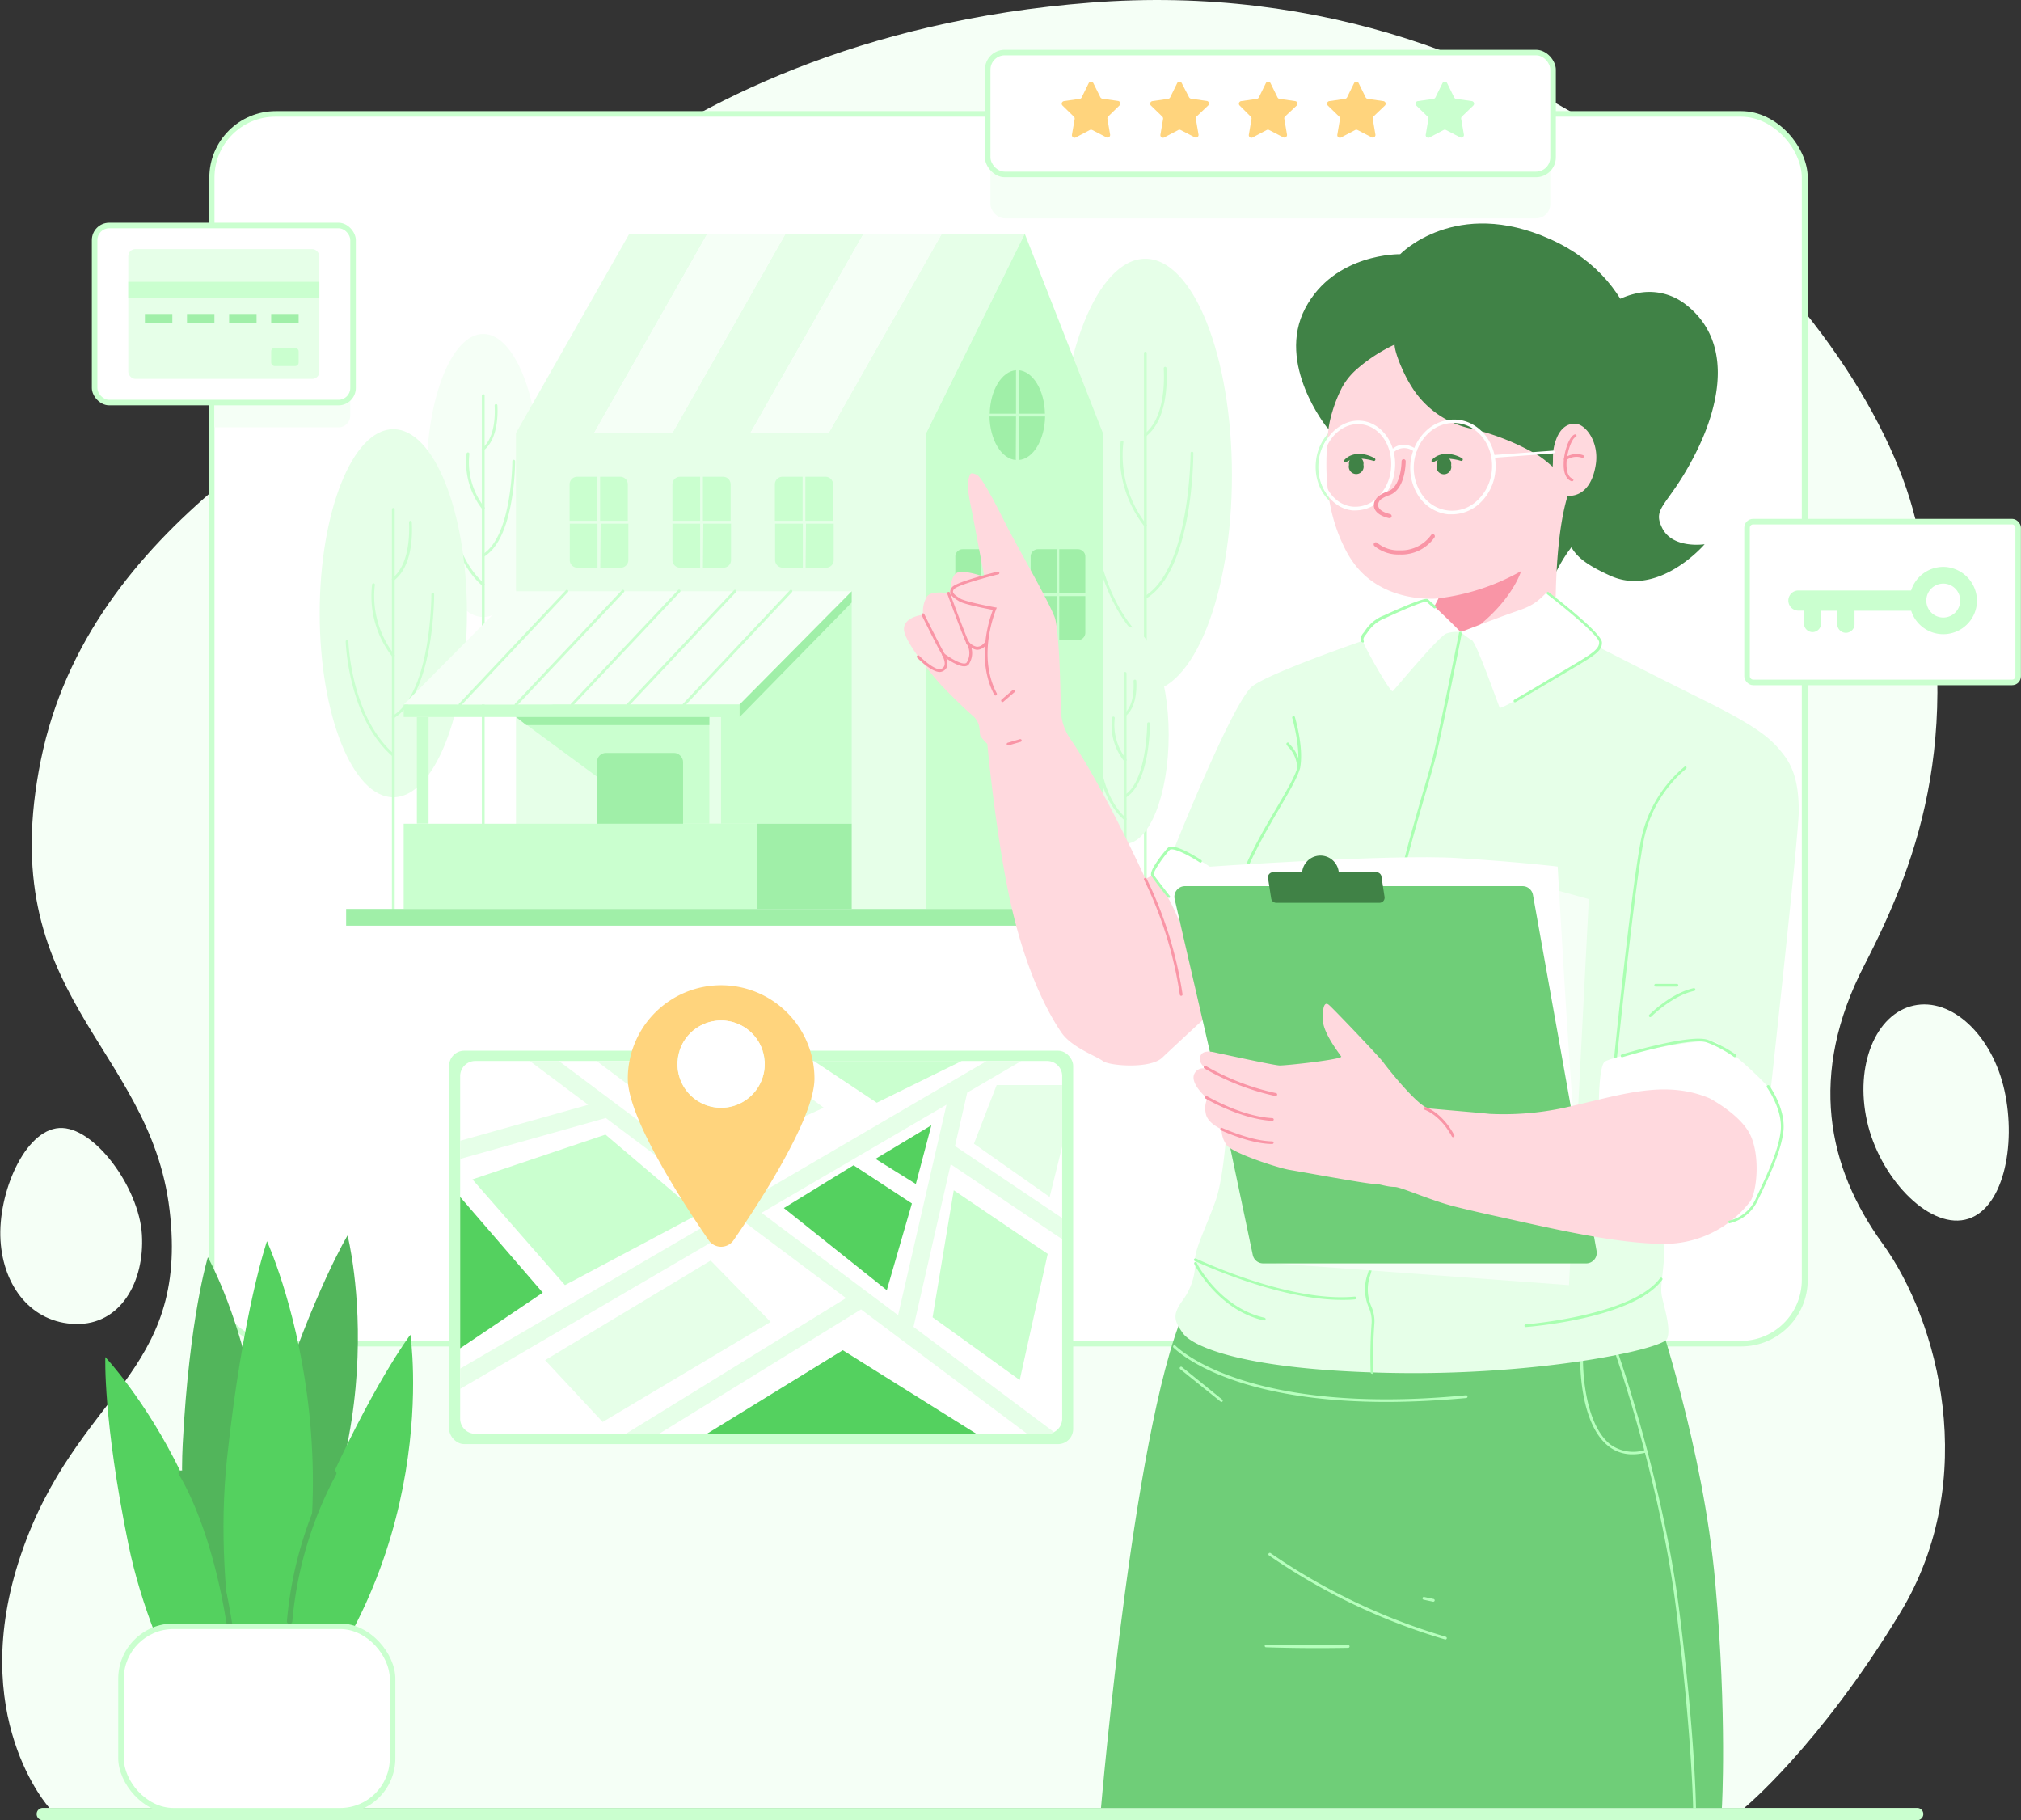 <svg xmlns="http://www.w3.org/2000/svg" viewBox="0 0 364.57 328.3"><rect x="0" y="0" width="364.57" height="328.3" fill="#333333" stroke="none"/><defs><style>.cls-1{fill:#f5fff6;}.cls-2{fill:#caffcf;}.cls-3{fill:#fff;}.cls-4{fill:#e6ffe8;}.cls-5{fill:#a0efa8;}.cls-6{fill:#54d15f;}.cls-7{fill:#ffd47d;}.cls-8{fill:#408246;}.cls-9{fill:#ffd9de;}.cls-10{fill:#f995a6;}.cls-11{fill:#6fce78;}.cls-12{fill:#b6ffbd;}.cls-13{fill:#a9ffb1;}.cls-14{fill:#52b55b;}</style></defs><g id="Layer_2" data-name="Layer 2"><path class="cls-1" d="M15.41,330.63S.34,314.09,10.3,284.87s30.36-32.17,26.79-62.09-31.9-38.41-23.22-81.15,52.38-63.24,73.39-77.8c0,0,32.69-52.35,116-58.81S342.81,60.51,352,98.12s1,60.77-9.19,80.51-6.68,36.47,3.3,50.24,17.81,42.42,3.17,66.56-28.13,35.2-28.13,35.2Z" transform="translate(-6.5 -4.55)"/><path class="cls-1" d="M343.28,206.71c2.2,10,10.85,19.35,17.7,17.83s9.31-13.36,7.1-23.33-9.54-16.81-16.39-15.29S341.07,196.74,343.28,206.71Z" transform="translate(-6.5 -4.55)"/><path class="cls-1" d="M32.1,227.23c.51,8.48-3.85,16.34-12,16.12-7.81-.2-13-6.63-13.51-15.11S10.93,208.39,17.19,208,31.6,218.75,32.1,227.23Z" transform="translate(-6.5 -4.55)"/><path class="cls-2" d="M352.34,332.85H14.21a1.11,1.11,0,0,1-1.1-1.11h0a1.11,1.11,0,0,1,1.1-1.11H352.34a1.11,1.11,0,0,1,1.11,1.11h0A1.11,1.11,0,0,1,352.34,332.85Z" transform="translate(-6.5 -4.55)"/><rect class="cls-2" x="37.76" y="20.04" width="288.34" height="222.81" rx="12"/><rect class="cls-3" x="38.69" y="21.04" width="286.34" height="220.81" rx="11"/><ellipse class="cls-1" cx="87.17" cy="85.76" rx="10.21" ry="25.53"/><path class="cls-2" d="M93.67,167.63a.25.25,0,0,1-.25-.25V75.9a.25.25,0,0,1,.5,0v91.48A.25.25,0,0,1,93.67,167.63Z" transform="translate(-6.5 -4.55)"/><path class="cls-2" d="M93.67,110.26a.23.23,0,0,1-.16-.06c-6.17-5.38-6.5-15.86-6.5-16a.25.25,0,0,1,.24-.26.26.26,0,0,1,.26.25c0,.1.33,10.36,6.33,15.59a.25.25,0,0,1,0,.35A.25.25,0,0,1,93.67,110.26Z" transform="translate(-6.5 -4.55)"/><path class="cls-2" d="M93.67,105a.24.24,0,0,1-.21-.12.26.26,0,0,1,.08-.35c5.32-3.2,5.38-16.67,5.38-16.8a.25.25,0,0,1,.5,0c0,.56-.06,13.89-5.62,17.23A.22.22,0,0,1,93.67,105Z" transform="translate(-6.5 -4.55)"/><path class="cls-2" d="M93.67,96.45a.25.25,0,0,1-.19-.09,13.72,13.72,0,0,1-2.81-10,.25.25,0,0,1,.5.09A13.13,13.13,0,0,0,93.86,96a.24.24,0,0,1,0,.35A.25.25,0,0,1,93.67,96.45Z" transform="translate(-6.5 -4.55)"/><path class="cls-2" d="M93.67,85.84a.25.25,0,0,1-.2-.1.26.26,0,0,1,0-.35c2.31-1.8,2.35-5.91,2.26-7.59v-.12a.25.25,0,0,1,.25-.25h0a.25.25,0,0,1,.25.25v.09c.1,1.76,0,6.06-2.46,8A.25.25,0,0,1,93.67,85.84Z" transform="translate(-6.5 -4.55)"/><ellipse class="cls-4" cx="70.95" cy="110.6" rx="13.28" ry="33.19"/><path class="cls-2" d="M77.45,168.73a.25.25,0,0,1-.25-.25V96.42a.25.25,0,0,1,.5,0v72.06A.25.25,0,0,1,77.45,168.73Z" transform="translate(-6.5 -4.55)"/><path class="cls-2" d="M77.45,141a.27.27,0,0,1-.17-.06c-8-7-8.42-20.56-8.42-20.69a.24.24,0,0,1,.24-.26h0a.26.26,0,0,1,.25.24c0,.14.43,13.51,8.25,20.33a.25.25,0,0,1,0,.36A.27.27,0,0,1,77.45,141Z" transform="translate(-6.5 -4.55)"/><path class="cls-2" d="M77.45,134.12a.25.25,0,0,1-.22-.12.25.25,0,0,1,.09-.34c7-4.19,7-21.74,7-21.92a.25.25,0,0,1,.25-.25.25.25,0,0,1,.25.25c0,.73-.09,18-7.27,22.34A.22.22,0,0,1,77.45,134.12Z" transform="translate(-6.5 -4.55)"/><path class="cls-2" d="M77.45,123.05a.27.27,0,0,1-.2-.09,17.66,17.66,0,0,1-3.62-13,.24.24,0,0,1,.29-.2.25.25,0,0,1,.2.29,17.17,17.17,0,0,0,3.52,12.57.24.24,0,0,1-.19.4Z" transform="translate(-6.5 -4.55)"/><path class="cls-2" d="M77.45,109.27a.25.25,0,0,1-.16-.45c3-2.37,3.1-7.74,3-9.94a1.14,1.14,0,0,1,0-.15.25.25,0,0,1,.5,0,.85.85,0,0,0,0,.13c.12,2.27.06,7.84-3.17,10.35A.22.22,0,0,1,77.45,109.27Z" transform="translate(-6.5 -4.55)"/><ellipse class="cls-4" cx="206.61" cy="85.72" rx="15.62" ry="39.05"/><path class="cls-2" d="M213.11,168.73a.25.25,0,0,1-.25-.25V68.24a.25.25,0,0,1,.5,0V168.48A.25.25,0,0,1,213.11,168.73Z" transform="translate(-6.5 -4.55)"/><path class="cls-2" d="M213.11,120.66a.28.28,0,0,1-.17-.07c-9.38-8.18-9.89-24.15-9.89-24.31a.24.24,0,0,1,.24-.25.27.27,0,0,1,.26.24c0,.16.5,15.91,9.72,24a.24.24,0,0,1,0,.35A.25.25,0,0,1,213.11,120.66Z" transform="translate(-6.5 -4.55)"/><path class="cls-2" d="M213.11,112.55a.25.25,0,0,1-.22-.12.26.26,0,0,1,.09-.35c8.19-4.93,8.29-25.61,8.29-25.81a.25.25,0,0,1,.25-.25.25.25,0,0,1,.25.25c0,.86-.1,21.17-8.53,26.24A.22.22,0,0,1,213.11,112.55Z" transform="translate(-6.5 -4.55)"/><path class="cls-2" d="M213.11,99.53a.27.27,0,0,1-.2-.09,20.69,20.69,0,0,1-4.25-15.22.24.24,0,0,1,.28-.2.25.25,0,0,1,.21.29,20.22,20.22,0,0,0,4.15,14.81.26.26,0,0,1,0,.36A.33.33,0,0,1,213.11,99.53Z" transform="translate(-6.5 -4.55)"/><path class="cls-2" d="M213.11,83.31a.25.25,0,0,1-.2-.09.28.28,0,0,1,0-.36c3.59-2.8,3.66-9.13,3.52-11.72a1.53,1.53,0,0,1,0-.18.25.25,0,0,1,.5,0,1.14,1.14,0,0,0,0,.15c.14,2.67.07,9.2-3.71,12.15A.21.21,0,0,1,213.11,83.31Z" transform="translate(-6.5 -4.55)"/><ellipse class="cls-4" cx="202.96" cy="132.55" rx="7.86" ry="19.64"/><path class="cls-2" d="M209.46,168.91a.25.25,0,0,1-.25-.25V126a.25.25,0,0,1,.25-.25.25.25,0,0,1,.25.25v42.64A.25.25,0,0,1,209.46,168.91Z" transform="translate(-6.5 -4.55)"/><path class="cls-2" d="M209.46,152.51a.23.23,0,0,1-.17-.07c-4.76-4.15-5-12-5-12.31a.26.26,0,0,1,.25-.26h0a.25.25,0,0,1,.25.24c0,.08.26,7.95,4.85,12a.24.24,0,0,1,0,.35A.25.25,0,0,1,209.46,152.51Z" transform="translate(-6.5 -4.55)"/><path class="cls-2" d="M209.46,148.43a.27.27,0,0,1-.22-.12.26.26,0,0,1,.09-.35c4.06-2.44,4.11-12.77,4.11-12.88a.25.25,0,0,1,.25-.25.26.26,0,0,1,.25.25c0,.44-.05,10.72-4.35,13.31A.22.22,0,0,1,209.46,148.43Z" transform="translate(-6.5 -4.55)"/><path class="cls-2" d="M209.46,141.88a.25.25,0,0,1-.2-.09A10.34,10.34,0,0,1,207.1,134a.25.25,0,0,1,.28-.2.25.25,0,0,1,.21.29,10,10,0,0,0,2.06,7.35.24.24,0,0,1,0,.35A.22.22,0,0,1,209.46,141.88Z" transform="translate(-6.5 -4.55)"/><path class="cls-2" d="M209.46,133.72a.25.25,0,0,1-.2-.09.26.26,0,0,1,0-.36c1.76-1.37,1.79-4.5,1.72-5.79v-.1a.25.25,0,1,1,.5,0v.07c.08,1.37,0,4.7-1.91,6.22A.27.27,0,0,1,209.46,133.72Zm2.06-6.34h0Z" transform="translate(-6.5 -4.55)"/><polygon class="cls-4" points="127.6 42.17 107.18 78.1 93.08 78.1 113.52 42.17 127.6 42.17"/><polygon class="cls-4" points="184.86 42.17 167.07 78.1 149.47 78.1 169.88 42.17 184.86 42.17"/><polygon class="cls-4" points="155.78 42.17 135.37 78.1 121.28 78.1 141.69 42.17 155.78 42.17"/><polygon class="cls-1" points="141.69 42.17 121.28 78.1 107.18 78.1 127.6 42.17 141.69 42.17"/><polygon class="cls-1" points="169.88 42.17 149.47 78.1 135.37 78.1 155.78 42.17 169.88 42.17"/><polygon class="cls-2" points="184.86 42.17 198.95 78.11 198.95 163.94 167.07 163.94 167.07 78.11 184.86 42.17"/><rect class="cls-4" x="93.08" y="78.11" width="73.99" height="85.83"/><path class="cls-5" d="M190.28,79.17H195c-.08-4.23-2.15-7.64-4.75-7.85Z" transform="translate(-6.5 -4.55)"/><path class="cls-5" d="M189.78,79.17V71.32c-2.59.21-4.66,3.62-4.74,7.85Z" transform="translate(-6.5 -4.55)"/><polygon class="cls-5" points="178.53 74.88 178.53 74.88 178.53 74.88 178.53 74.88"/><polygon class="cls-5" points="183.53 83 183.54 83 183.54 83 183.53 83"/><path class="cls-5" d="M190.28,79.67v7.85c2.6-.2,4.67-3.61,4.75-7.85Z" transform="translate(-6.5 -4.55)"/><path class="cls-5" d="M189.78,79.67H185c.08,4.24,2.15,7.65,4.74,7.85Z" transform="translate(-6.5 -4.55)"/><path class="cls-2" d="M151.82,106.92h-.5V99h-5v6.57a1.38,1.38,0,0,0,1.37,1.37h7.83a1.37,1.37,0,0,0,1.37-1.37V99h-5Z" transform="translate(-6.5 -4.55)"/><path class="cls-2" d="M155.48,90.54h-7.83a1.37,1.37,0,0,0-1.37,1.37v6.57h5V90.54h.5v7.94h5V91.91A1.37,1.37,0,0,0,155.48,90.54Z" transform="translate(-6.5 -4.55)"/><path class="cls-5" d="M184,120h-.46v-7.94h-4.7v6.57a1.32,1.32,0,0,0,1.28,1.37h7.3a1.33,1.33,0,0,0,1.28-1.37v-6.57H184Z" transform="translate(-6.5 -4.55)"/><path class="cls-5" d="M187.41,103.61h-7.3a1.32,1.32,0,0,0-1.28,1.37v6.57h4.7v-7.94H184v7.94h4.7V105A1.33,1.33,0,0,0,187.41,103.61Z" transform="translate(-6.5 -4.55)"/><path class="cls-5" d="M197.58,120h-.46v-7.94h-4.7v6.57A1.32,1.32,0,0,0,193.7,120H201a1.33,1.33,0,0,0,1.28-1.37v-6.57h-4.7Z" transform="translate(-6.5 -4.55)"/><path class="cls-5" d="M201,103.61h-7.3a1.32,1.32,0,0,0-1.28,1.37v6.57h4.7v-7.94h.46v7.94h4.7V105A1.33,1.33,0,0,0,201,103.61Z" transform="translate(-6.5 -4.55)"/><path class="cls-2" d="M133.3,106.92h-.5V99h-5v6.57a1.38,1.38,0,0,0,1.38,1.37H137a1.37,1.37,0,0,0,1.37-1.37V99h-5Z" transform="translate(-6.5 -4.55)"/><path class="cls-2" d="M137,90.54h-7.82a1.37,1.37,0,0,0-1.38,1.37v6.57h5V90.54h.5v7.94h5V91.91A1.37,1.37,0,0,0,137,90.54Z" transform="translate(-6.5 -4.55)"/><path class="cls-2" d="M114.78,106.92h-.5V99h-5v6.57a1.37,1.37,0,0,0,1.37,1.37h7.82a1.38,1.38,0,0,0,1.38-1.37V99h-5Z" transform="translate(-6.5 -4.55)"/><path class="cls-2" d="M118.44,90.54h-7.82a1.37,1.37,0,0,0-1.37,1.37v6.57h5V90.54h.5v7.94h5V91.91A1.37,1.37,0,0,0,118.44,90.54Z" transform="translate(-6.5 -4.55)"/><polygon class="cls-2" points="153.64 108.67 153.64 148.57 119.2 148.57 93.08 129.32 153.64 108.67"/><rect class="cls-4" x="127.96" y="129.32" width="2.11" height="19.24"/><polygon class="cls-1" points="153.64 106.64 133.38 127.08 72.82 127.08 93.08 106.64 153.64 106.64"/><path class="cls-2" d="M89.48,131.88a.23.23,0,0,1-.17-.07.24.24,0,0,1,0-.35L108.59,111a.24.24,0,0,1,.35,0,.25.25,0,0,1,0,.35L89.66,131.8A.25.25,0,0,1,89.48,131.88Z" transform="translate(-6.5 -4.55)"/><path class="cls-2" d="M99.59,131.88a.24.24,0,0,1-.18-.07.25.25,0,0,1,0-.35L118.69,111a.25.25,0,0,1,.36,0,.25.25,0,0,1,0,.35L99.77,131.8A.27.27,0,0,1,99.59,131.88Z" transform="translate(-6.5 -4.55)"/><path class="cls-2" d="M109.69,131.88a.23.23,0,0,1-.17-.07.25.25,0,0,1,0-.35L128.8,111a.25.25,0,1,1,.36.34L109.87,131.8A.23.23,0,0,1,109.69,131.88Z" transform="translate(-6.5 -4.55)"/><path class="cls-2" d="M119.8,131.88a.23.23,0,0,1-.17-.07.24.24,0,0,1,0-.35L138.91,111a.24.24,0,0,1,.35,0,.25.25,0,0,1,0,.35L120,131.8A.25.25,0,0,1,119.8,131.88Z" transform="translate(-6.5 -4.55)"/><path class="cls-2" d="M129.91,131.88a.24.24,0,0,1-.18-.07.25.25,0,0,1,0-.35L149,111a.25.25,0,0,1,.36,0,.25.25,0,0,1,0,.35L130.09,131.8A.27.27,0,0,1,129.91,131.88Z" transform="translate(-6.5 -4.55)"/><rect class="cls-2" x="72.82" y="127.08" width="60.6" height="2.24"/><polygon class="cls-5" points="153.64 106.64 153.64 108.67 133.42 129.32 133.42 127.08 153.64 106.64"/><rect class="cls-2" x="75.2" y="129.32" width="2.11" height="19.24"/><rect class="cls-5" x="107.7" y="135.8" width="15.52" height="23.58" rx="1.6"/><rect class="cls-2" x="72.82" y="148.57" width="63.81" height="15.37"/><rect class="cls-5" x="143.13" y="153.11" width="17" height="15.37" transform="translate(296.77 317.05) rotate(180)"/><rect class="cls-5" x="62.44" y="163.94" width="146.55" height="3.02"/><rect class="cls-2" x="81.02" y="189.51" width="112.57" height="70.95" rx="2.72"/><path class="cls-3" d="M198.11,198.64v61.78a2.73,2.73,0,0,1-1.47,2.42,2.63,2.63,0,0,1-1.25.31H92.24a2.73,2.73,0,0,1-2.73-2.73V198.64a2.73,2.73,0,0,1,2.73-2.73H195.39A2.72,2.72,0,0,1,198.11,198.64Z" transform="translate(-6.5 -4.55)"/><path class="cls-4" d="M198.11,228.06v-3.81l-19.34-13,2.21-9.64,9.76-5.7H184.5l-43.37,25.34-33.82-25.34h-5.25l10.54,7.9L89.51,210.3v3.28l26.27-7.38L138.18,223,89.51,251.4v3.65l51.4-30,18.2,13.63-39.76,24.5h6l36.47-22.46,30,22.46h3.59a2.63,2.63,0,0,0,1.25-.31l-25.37-19L178,214.54Zm-29.6,13.7-5.68-4.25,0,0L143.87,223.3l33.37-19.5Z" transform="translate(-6.5 -4.55)"/><polygon class="cls-6" points="83.01 215.89 97.91 233.15 83.01 243.19 83.01 215.89"/><polygon class="cls-6" points="127.52 258.6 152.03 243.53 176.12 258.6 127.52 258.6"/><polygon class="cls-6" points="141.4 217.89 159.97 232.7 164.5 217.06 153.97 210.17 141.4 217.89"/><polygon class="cls-6" points="157.93 209.02 165.21 213.55 168.01 202.96 157.93 209.02"/><polygon class="cls-2" points="85.22 212.72 109.22 204.64 126.08 218.94 101.91 231.79 85.22 212.72"/><polygon class="cls-2" points="172.05 214.68 168.23 237.59 183.95 248.9 189 226.15 172.05 214.68"/><polygon class="cls-2" points="146.82 191.36 158.16 198.89 173.48 191.36 146.82 191.36"/><polygon class="cls-4" points="98.33 245.32 128.2 227.36 139.01 238.43 108.71 256.47 98.33 245.32"/><polygon class="cls-4" points="107.61 191.36 130.07 208.21 148.59 199.79 137.31 191.36 107.61 191.36"/><polygon class="cls-4" points="179.79 195.7 175.69 206.28 189.35 215.89 191.61 206.77 191.61 195.7 179.79 195.7"/><path class="cls-7" d="M136.58,182.25a16.84,16.84,0,0,0-16.83,16.83c0,7.17,10,22.51,14.59,29.16a2.73,2.73,0,0,0,4.49,0c4.58-6.65,14.59-22,14.59-29.16A16.84,16.84,0,0,0,136.58,182.25Zm0,22.1a7.87,7.87,0,1,1,7.87-7.87A7.88,7.88,0,0,1,136.58,204.35Z" transform="translate(-6.5 -4.55)"/><path class="cls-3" d="M136.58,204.35a7.87,7.87,0,1,1,7.87-7.87A7.88,7.88,0,0,1,136.58,204.35Z" transform="translate(-6.5 -4.55)"/><polygon class="cls-5" points="93.08 129.32 94.95 130.78 127.96 130.78 127.96 129.32 93.08 129.32"/><path class="cls-2" d="M249.83,96.5h0c-3.72-.37-6.39-4.27-5.95-8.68a8.84,8.84,0,0,1,2.54-5.45,6.26,6.26,0,0,1,5-1.87.25.25,0,0,1,.23.27.24.24,0,0,1-.28.22,5.74,5.74,0,0,0-4.62,1.74,8.31,8.31,0,0,0-2.39,5.14c-.41,4.14,2,7.79,5.5,8.13a.25.25,0,0,1,.22.28A.24.24,0,0,1,249.83,96.5Z" transform="translate(-6.5 -4.55)"/><path class="cls-8" d="M290.8,68.68A14.17,14.17,0,0,1,301.55,57.5a10.61,10.61,0,0,1,9,1.94c8.3,6.38,6.64,17.36,1.79,26.93s-7.91,9.58-6,13.41,7.66,2.93,7.66,2.93-8.29,9.7-17.11,5.64-8.43-6.2-8.24-20.21A108.5,108.5,0,0,1,290.8,68.68Z" transform="translate(-6.5 -4.55)"/><path class="cls-8" d="M245.83,81.59s-9.16-11.38-3.89-21.41,17.14-9.78,17.14-9.78,10-10.41,27.12-2.69S305.54,73.16,301,86.2,291.24,99,286.8,108.55,245.83,81.59,245.83,81.59Z" transform="translate(-6.5 -4.55)"/><path class="cls-9" d="M246,83.55c-.42,4.57-.67,12.33,3,19.7a17.79,17.79,0,0,0,2.07,3.34c5.28,6.64,14.1,6,15,5.87l-2,3.91s-8.87,2.95-10.23,3.54l-8.14,3.37S226,163.61,258.58,164.05c15.8.21,33.15-36.11,34.3-38.55-.18.15-2.35-4.72-5.72-7.92,0,0-.52-15,2.13-23.62,0,0,4.09.66,5.07-5.6.64-4-1.75-7.2-3.55-7.36-1.55-.15-2.82.79-3.56,2.72-.84,2.2-.51,3.29-.66,5-.06,0-1.6-1.45-2.77-2.12A43.66,43.66,0,0,0,272,81.89a16.74,16.74,0,0,1-10.87-7.62,22.86,22.86,0,0,1-1.6-3c-1.52-3.33-1.46-4.57-1.46-4.57a29,29,0,0,0-6.83,4.45,12,12,0,0,0-2.66,3.3,25.41,25.41,0,0,0-1.76,4.43A18.75,18.75,0,0,0,246,83.55Z" transform="translate(-6.5 -4.55)"/><path class="cls-10" d="M259,104.56a6.77,6.77,0,0,1-4.59-1.55.38.38,0,0,1,.5-.57,6,6,0,0,0,4.09,1.37,6.66,6.66,0,0,0,5.64-2.74.37.37,0,1,1,.64.39A7.29,7.29,0,0,1,259,104.56Z" transform="translate(-6.5 -4.55)"/><path class="cls-10" d="M266,112.46a40,40,0,0,0,14.9-4.91s-3.58,12.06-23.51,17.58c1.65-4.86,6.6-8.76,6.6-8.76Z" transform="translate(-6.5 -4.55)"/><path class="cls-3" d="M268.44,97.31c-.24,0-.48,0-.71,0a7.29,7.29,0,0,1-5.18-3.06,9.27,9.27,0,0,1,1.21-12,7.29,7.29,0,0,1,5.69-2c4.22.43,7.28,4.6,6.8,9.3a8.94,8.94,0,0,1-2.84,5.79A7.3,7.3,0,0,1,268.44,97.31Zm.3-16.48a6.7,6.7,0,0,0-4.54,1.83,8.63,8.63,0,0,0-1.13,11.17,6.51,6.51,0,0,0,9.9,1,8.37,8.37,0,0,0,2.64-5.37c.44-4.35-2.36-8.2-6.23-8.59C269.17,80.85,269,80.83,268.74,80.83Z" transform="translate(-6.5 -4.55)"/><path class="cls-3" d="M251.06,96.61a5.83,5.83,0,0,1-.59,0c-3.77-.38-6.47-4.32-6-8.77h0c.45-4.45,3.91-7.77,7.65-7.39s6.46,4.31,6,8.77a8.94,8.94,0,0,1-2.56,5.49A6.44,6.44,0,0,1,251.06,96.61Zm-6-8.73h0c-.41,4.09,2,7.71,5.43,8.05a5.7,5.7,0,0,0,4.57-1.72,8.2,8.2,0,0,0,2.36-5.09c.41-4.1-2-7.71-5.43-8.05S245.51,83.78,245.1,87.88Z" transform="translate(-6.5 -4.55)"/><path class="cls-3" d="M275.82,87.13a.25.25,0,0,1,0-.5l10.87-.8a.23.23,0,0,1,.27.23.26.26,0,0,1-.23.27l-10.87.8Z" transform="translate(-6.5 -4.55)"/><path class="cls-3" d="M257.57,86.4a.4.4,0,0,1-.22-.08.32.32,0,0,1,0-.46c2.1-2.26,4.58-.31,4.6-.3A.32.32,0,0,1,262,86a.32.32,0,0,1-.45,0,2.73,2.73,0,0,0-3.73.23A.31.31,0,0,1,257.57,86.4Z" transform="translate(-6.5 -4.55)"/><path class="cls-10" d="M290.07,91.35l-.09,0c-.94-.35-1.45-1.47-1.41-3.15,0-2.1,1-5,2-5.29a.24.24,0,0,1,.31.15.25.25,0,0,1-.16.32c-.65.22-1.6,2.69-1.64,4.83,0,.84.1,2.31,1.09,2.67a.25.25,0,0,1,.14.33A.24.24,0,0,1,290.07,91.35Z" transform="translate(-6.5 -4.55)"/><path class="cls-10" d="M288.87,87.62a.26.26,0,0,1-.21-.11.26.26,0,0,1,.07-.35,3.61,3.61,0,0,1,3.34-.51.24.24,0,0,1,.13.33.25.25,0,0,1-.32.13,3.14,3.14,0,0,0-2.87.46A.24.24,0,0,1,288.87,87.62Z" transform="translate(-6.5 -4.55)"/><path class="cls-8" d="M268.27,88.44a1.34,1.34,0,1,1-2.59-.06,1.31,1.31,0,1,1,2.59.06Z" transform="translate(-6.5 -4.55)"/><path class="cls-8" d="M264.78,87.53c1.38-1.55,3.84-1.3,5.47-.32a.26.26,0,0,1,.09.35.25.25,0,0,1-.27.12,9.91,9.91,0,0,0-2.57-.41,4.36,4.36,0,0,0-2.4.63.25.25,0,0,1-.32-.37Z" transform="translate(-6.5 -4.55)"/><path class="cls-8" d="M252.45,88.39a1.34,1.34,0,1,1-2.6,0,1.32,1.32,0,1,1,2.6,0Z" transform="translate(-6.5 -4.55)"/><path class="cls-8" d="M249,87.53c1.39-1.55,3.84-1.29,5.48-.32a.26.26,0,0,1,.09.35.26.26,0,0,1-.28.12,10.3,10.3,0,0,0-2.57-.42,4.48,4.48,0,0,0-2.4.64.25.25,0,0,1-.32-.37Z" transform="translate(-6.5 -4.55)"/><path class="cls-10" d="M257.13,98h-.08c-1.84-.43-2.85-1.38-2.71-2.54.12-1,1-1.77,2.55-2.31,2.43-.84,2.44-5.36,2.44-5.41a.38.38,0,0,1,.37-.37h0a.37.37,0,0,1,.37.37c0,.21,0,5.11-2.95,6.12-1.27.44-2,1-2,1.69-.14,1.1,1.59,1.59,2.13,1.72a.37.37,0,0,1,.28.45A.38.38,0,0,1,257.13,98Z" transform="translate(-6.5 -4.55)"/><path class="cls-11" d="M305.32,241.1s8.43,24.51,10.6,48.89,1.19,40.64,1.19,40.64h-112s6.26-73.15,15.83-91.18S305.32,241.1,305.32,241.1Z" transform="translate(-6.5 -4.55)"/><path class="cls-12" d="M267.24,300.24h-.07a111.42,111.42,0,0,1-31.75-15.15.25.25,0,0,1,.28-.42,110.86,110.86,0,0,0,31.61,15.09.25.25,0,0,1-.07.49Z" transform="translate(-6.5 -4.55)"/><path class="cls-12" d="M244.19,301.81c-3.1,0-6.21-.05-9.3-.15a.25.25,0,0,1-.25-.25.27.27,0,0,1,.26-.25c4.92.16,9.9.19,14.8.1a.24.24,0,0,1,.25.24.25.25,0,0,1-.24.26C247.88,301.79,246,301.81,244.19,301.81Z" transform="translate(-6.5 -4.55)"/><path class="cls-12" d="M265,293.43h0l-1.7-.36a.25.25,0,1,1,.11-.49l1.69.36a.25.25,0,0,1,.2.3A.26.26,0,0,1,265,293.43Z" transform="translate(-6.5 -4.55)"/><path class="cls-12" d="M312.17,330.88a.25.25,0,0,1-.25-.24c0-.13-.2-13-3.06-35.89S298.06,249.24,298,249a.25.25,0,0,1,.47-.17c.08.23,8,22.94,10.91,45.85s3.06,35.81,3.06,35.94a.25.25,0,0,1-.25.25Z" transform="translate(-6.5 -4.55)"/><path class="cls-12" d="M301,266.85a6.85,6.85,0,0,1-4.35-1.47c-5.16-4.05-5.09-14.89-5.09-15.35a.25.25,0,0,1,.25-.25h0a.26.26,0,0,1,.25.26c0,.11-.07,11,4.89,15a7.05,7.05,0,0,0,6.39,1,.25.25,0,0,1,.12.49A9.93,9.93,0,0,1,301,266.85Z" transform="translate(-6.5 -4.55)"/><path class="cls-12" d="M256.55,257.4c-12.83,0-21.62-1.91-27.15-3.79-8.06-2.73-11.09-5.91-11.22-6a.25.25,0,0,1,0-.35.25.25,0,0,1,.36,0c.12.13,12.53,12.8,52.41,8.94a.24.24,0,0,1,.27.23.25.25,0,0,1-.23.27C265.7,257.18,260.89,257.4,256.55,257.4Z" transform="translate(-6.5 -4.55)"/><path class="cls-12" d="M226.84,257.41a.22.22,0,0,1-.15-.06l-7.27-5.84a.25.25,0,1,1,.31-.39L227,257a.25.25,0,0,1,0,.35A.25.25,0,0,1,226.84,257.41Z" transform="translate(-6.5 -4.55)"/><path class="cls-9" d="M199.61,137.87a9.82,9.82,0,0,1-1.75-5.47c-.08-5-.33-14.41-1.11-16.53-1.09-2.94-6.9-13-8.68-16.53s-4.47-8.88-5.43-9.2-1.15-.51-1.47,1.09.64,5.3.9,6.76,2,10.6,2,10.6-4-1.47-5.1-.64-1.09,3.64-1.09,3.64-3.19-.64-4.15.51a5.22,5.22,0,0,0-.7,3.32s-3.7.38-3.45,2.81,5.94,9.13,7,10.21,3.64,3.7,5.36,5.17,1.09,3.19,1.47,3.77a10.45,10.45,0,0,0,1.19,1.34s1.68,18.29,4.62,30.46,6.89,18.88,8.74,21.59,6.32,4.25,7.47,5.14,8.56,1.48,10.73-.6S228.36,184,228.36,184l-13-22.17-2.21,1.26S205.43,146.28,199.61,137.87Z" transform="translate(-6.5 -4.55)"/><path class="cls-10" d="M219.58,184.16a.24.24,0,0,1-.25-.22,71,71,0,0,0-6.44-20.69.25.25,0,0,1,.1-.34.25.25,0,0,1,.34.11,71.58,71.58,0,0,1,6.49,20.86.25.25,0,0,1-.21.28Z" transform="translate(-6.5 -4.55)"/><path class="cls-10" d="M176,125.75c-1.46,0-3.77-2.29-4.05-2.58a.24.24,0,0,1,0-.35.25.25,0,0,1,.36,0c1.08,1.1,3.1,2.71,3.92,2.39a1,1,0,0,0,.62-.58c.19-.51,0-1.33-.75-2.58-.95-1.71-3.3-6.47-3.32-6.52a.25.25,0,0,1,.11-.33.26.26,0,0,1,.34.11s2.37,4.8,3.31,6.5c.78,1.4,1,2.33.79,3a1.48,1.48,0,0,1-.92.87A1.07,1.07,0,0,1,176,125.75Z" transform="translate(-6.5 -4.55)"/><path class="cls-10" d="M180.44,124.73c-1.38,0-3.64-1.7-3.91-1.91a.25.25,0,0,1,.3-.4c.75.58,2.91,2,3.81,1.78a.42.42,0,0,0,.3-.26,3.2,3.2,0,0,0-.12-3.37c-.7-1.46-3.33-8.63-3.44-8.93a.25.25,0,1,1,.47-.18c0,.08,2.73,7.45,3.42,8.89a3.64,3.64,0,0,1,.13,3.78.91.91,0,0,1-.63.56A1.66,1.66,0,0,1,180.44,124.73Z" transform="translate(-6.5 -4.55)"/><path class="cls-10" d="M186.09,130a.28.28,0,0,1-.23-.13c-3.37-6.42-.85-13.77-.25-15.31-1.15-.22-5.19-1-6.1-1.57s-1.52-1-1.6-1.59a1.21,1.21,0,0,1,.4-1c.9-.94,7.42-2.57,8.16-2.75a.25.25,0,1,1,.12.49c-2.85.7-7.31,2-7.92,2.61a.7.7,0,0,0-.26.55c.05.41.7.82,1.34,1.22.83.51,4.79,1.31,6.25,1.57l.32.06-.13.29c0,.08-3.55,8.21.12,15.17a.25.25,0,0,1-.11.33A.2.2,0,0,1,186.09,130Z" transform="translate(-6.5 -4.55)"/><path class="cls-10" d="M182.8,121.75h-.08a2.88,2.88,0,0,1-1.88-1.14.25.25,0,0,1,.06-.35.25.25,0,0,1,.35,0,2.34,2.34,0,0,0,1.49.94,1.57,1.57,0,0,0,1.24-.63.25.25,0,0,1,.36,0,.25.25,0,0,1,0,.35A2.1,2.1,0,0,1,182.8,121.75Z" transform="translate(-6.5 -4.55)"/><path class="cls-10" d="M187.36,131.18a.25.25,0,0,1-.19-.09.24.24,0,0,1,0-.35l2-1.72a.25.25,0,0,1,.35,0,.26.26,0,0,1,0,.36l-2,1.72A.27.27,0,0,1,187.36,131.18Z" transform="translate(-6.5 -4.55)"/><path class="cls-10" d="M188.35,139a.25.25,0,0,1-.24-.18.25.25,0,0,1,.17-.31l2.2-.64a.25.25,0,0,1,.14.48l-2.2.64Z" transform="translate(-6.5 -4.55)"/><path class="cls-4" d="M292.26,119.91s11.06,5.7,21.53,10.89,12.42,7.24,14.47,9.88,2.72,5.95,2.72,10.21-5.36,52.93-5.36,52.93l-19.75-5.61s-2.38,21.78-1.87,24,2.89,5.27,2.72,8.51-.68,5.62-.51,7.15,1.88,6.3,1,8.17-23,6.64-49.71,6.13-35.91-4.77-37.61-7.15-1.88-3.41,0-6a11.53,11.53,0,0,0,2.21-7.32C222,230,224,226,225.7,221.36s2.22-14.81,2.22-16.17-3.07-14.77-2.39-19.13,4.09-20.19,4.09-20.19l-11.75-7.15s11.07-27.92,14.64-30.47,19.77-8.11,19.77-8.11,8.32-4.49,17.68-1.59S284.09,114.29,292.26,119.91Z" transform="translate(-6.5 -4.55)"/><path class="cls-13" d="M297.92,195.56h0a.26.26,0,0,1-.23-.28c0-.29,3-29.55,4.72-38.65a23.07,23.07,0,0,1,7.93-13.77.24.24,0,0,1,.35,0,.25.25,0,0,1-.05.35,22.58,22.58,0,0,0-7.73,13.46c-1.69,9.08-4.69,38.32-4.72,38.61A.25.25,0,0,1,297.92,195.56Z" transform="translate(-6.5 -4.55)"/><path class="cls-13" d="M254,252.32a.25.25,0,0,1-.25-.24,82.48,82.48,0,0,1,.17-8.79,6,6,0,0,0-.52-2.95,8.33,8.33,0,0,1-.15-6.12c1.54-5,3.42-24.75,3.71-29.05.32-4.85.53-21.29,0-28.9-.4-6,3.86-20.7,6.41-29.47.73-2.5,1.3-4.48,1.6-5.67,1.34-5.38,4.73-22.46,4.76-22.63a.25.25,0,0,1,.3-.2.25.25,0,0,1,.19.3c0,.17-3.42,17.26-4.76,22.65-.31,1.2-.88,3.18-1.61,5.69-2.54,8.74-6.78,23.37-6.39,29.29.51,7.64.3,24.11,0,29-.29,4.31-2.18,24.16-3.73,29.17a7.73,7.73,0,0,0,.15,5.8,6.55,6.55,0,0,1,.54,3.17,81.18,81.18,0,0,0-.17,8.72.26.26,0,0,1-.25.26Z" transform="translate(-6.5 -4.55)"/><path class="cls-13" d="M229.62,166.12h-.06a.25.25,0,0,1-.18-.31c1.33-5.18,4.7-11,7.42-15.58,1.93-3.31,3.6-6.16,3.81-7.62.49-3.48-1-8.53-1-8.58a.25.25,0,0,1,.17-.31.25.25,0,0,1,.31.17c.06.21,1.54,5.2,1,8.79-.22,1.56-1.83,4.31-3.87,7.8-2.7,4.61-6,10.34-7.37,15.46A.26.26,0,0,1,229.62,166.12Z" transform="translate(-6.5 -4.55)"/><path class="cls-3" d="M270,118.55s6.75-2.64,10.75-4,4.45-3.55,5.05-3,10.07,8.22,9.82,9.25-18.34,12-18.6,11.4S272.85,120.46,272,120,270,118.55,270,118.55Z" transform="translate(-6.5 -4.55)"/><path class="cls-3" d="M270,118.55s-5.65-5.74-6.22-5.68-8.33,2.68-9.87,4.53-1.78,1.91-1.59,2.74,5,9.45,5.42,9.07,8.37-10,9.71-10.41A6,6,0,0,1,270,118.55Z" transform="translate(-6.5 -4.55)"/><path class="cls-3" d="M294.93,202.87s.05-5.85,1-6.79,17.87-4.68,20.17-3.49,7.4,5.73,9.83,8.53,2,5.68,2,7.47-4.07,10.55-4.55,12.34-6.07,4.76-6.07,4.76,1.94-11.74.57-13.61S294.93,202.87,294.93,202.87Z" transform="translate(-6.5 -4.55)"/><path class="cls-13" d="M240.76,143.31a.26.26,0,0,1-.25-.24,5.77,5.77,0,0,0-1.63-3.83c-.22-.25-.32-.37-.32-.52a.25.25,0,0,1,.25-.25.24.24,0,0,1,.24.19,2.77,2.77,0,0,0,.21.25,6.25,6.25,0,0,1,1.75,4.14.25.25,0,0,1-.24.26Zm-1.7-4.59h0Z" transform="translate(-6.5 -4.55)"/><path class="cls-13" d="M248.53,239c-11.72,0-26.35-7-26.51-7a.26.26,0,0,1-.12-.34.27.27,0,0,1,.34-.12c.16.08,16.75,8,28.63,6.87a.24.24,0,0,1,.27.23.23.23,0,0,1-.22.27C250.14,239,249.34,239,248.53,239Z" transform="translate(-6.5 -4.55)"/><path class="cls-13" d="M234.55,242.71h-.05c-8.36-1.88-12.52-10.1-12.56-10.18a.24.24,0,0,1,.11-.33.25.25,0,0,1,.33.11c0,.08,4.1,8.09,12.23,9.91a.25.25,0,0,1,.19.3A.26.26,0,0,1,234.55,242.71Z" transform="translate(-6.5 -4.55)"/><path class="cls-13" d="M281.7,243.9a.25.25,0,0,1,0-.49c.2,0,19.27-1.56,24.25-8.32a.25.25,0,0,1,.4.3c-5.11,6.94-23.81,8.45-24.61,8.51Z" transform="translate(-6.5 -4.55)"/><path class="cls-13" d="M304.2,188a.24.24,0,0,1-.18-.07.25.25,0,0,1,0-.36c.16-.15,3.9-3.89,8-4.79a.25.25,0,0,1,.3.19.25.25,0,0,1-.19.3c-4,.87-7.73,4.62-7.77,4.66A.22.22,0,0,1,304.2,188Z" transform="translate(-6.5 -4.55)"/><path class="cls-13" d="M309,182.5h-3.83a.25.25,0,0,1,0-.5H309a.25.25,0,0,1,0,.5Z" transform="translate(-6.5 -4.55)"/><path class="cls-3" d="M214.79,163.05a1.48,1.48,0,0,1-.23-1.78c.88-1.47,2.46-4,2.89-4.08.59-.09,7,3,9.1,5.1s5.37,9.7,5.2,10.3-7.36,13.7-7.68,13S219.91,168.36,214.79,163.05Z" transform="translate(-6.5 -4.55)"/><polygon class="cls-1" points="269.08 157.32 286.61 162.17 283.03 231.79 230.1 227.87 269.08 157.32"/><path class="cls-3" d="M224.07,171.51l-.24-10.58s33.53-2.38,45.53-1.62,18.13,1.54,18.13,1.54,2,35.65,3,46.59,1.36,13.49,1.36,13.49L234,222.38S225.66,190.59,224.07,171.51Z" transform="translate(-6.5 -4.55)"/><path class="cls-11" d="M225,195.31l-6.6-28.59a1.91,1.91,0,0,1,1.86-2.34h60.89a1.9,1.9,0,0,1,1.88,1.57l11.48,64.22a1.91,1.91,0,0,1-1.88,2.25H234.36a1.91,1.91,0,0,1-1.87-1.52Z" transform="translate(-6.5 -4.55)"/><path class="cls-8" d="M255.7,162.64a.91.91,0,0,0-.91-.77H248a3.32,3.32,0,0,0-6.61,0h-5.24a.92.92,0,0,0-.91,1.06l.57,3.67a.92.92,0,0,0,.91.78h18.63a.92.92,0,0,0,.91-1.07Z" transform="translate(-6.5 -4.55)"/><path class="cls-9" d="M322.21,209.19c-1.79-3.66-7.32-6.55-7.32-6.55-8.3-3.49-16.34-.47-26.17,1.7a51.82,51.82,0,0,1-13.54,1.11c-1.21-.15-10.49-.92-11-1-2.06-.47-7.67-7.61-8.19-8.36s-9-9.67-9.78-10.3-1.15.34-1.08,2.74,3,6.07,3.31,6.58-10.08,1.66-11.16,1.61-10.53-2.12-11.1-2.23-2.69-.8-3.15.57,1.13,2.29,1.3,2.39a1.71,1.71,0,0,0-2.44.93c-.63,1.77,2.4,4.31,2.4,4.31a4.16,4.16,0,0,0-.29,2.61c.23,1.84,2.86,2.92,2.86,2.92a4.72,4.72,0,0,0,.92,2.86c1,1.44,9.28,4.13,11.33,4.47s14.19,2.57,15.17,2.52,2.29.56,3.83.56c1.13,0,6.55,2.49,11,3.58,1.82.45,4.1,1,7,1.63,10.66,2.36,21.77,5,30.54,5.06a19.55,19.55,0,0,0,15.65-7.76C323.49,219.06,324,212.85,322.21,209.19Z" transform="translate(-6.5 -4.55)"/><path class="cls-10" d="M236.6,202.24h0a44.23,44.23,0,0,1-12.85-5,.24.24,0,0,1-.08-.34.25.25,0,0,1,.34-.09,43.8,43.8,0,0,0,12.68,4.9.25.25,0,0,1,0,.49Z" transform="translate(-6.5 -4.55)"/><path class="cls-10" d="M236,206.71h0c-5.75-.3-11.95-4-12-4a.26.26,0,0,1-.09-.35.24.24,0,0,1,.34-.08c.07,0,6.17,3.65,11.78,3.94a.26.26,0,0,1,.24.27A.25.25,0,0,1,236,206.71Z" transform="translate(-6.5 -4.55)"/><path class="cls-10" d="M236,210.88h0c-3.93,0-9-2.36-9.22-2.46a.26.26,0,0,1-.13-.33A.25.25,0,0,1,227,208c.05,0,5.2,2.37,9,2.41a.26.26,0,0,1,.25.26A.25.25,0,0,1,236,210.88Z" transform="translate(-6.5 -4.55)"/><path class="cls-10" d="M268.62,209.66a.25.25,0,0,1-.22-.13c-2.09-3.9-4.87-4.81-4.9-4.82a.25.25,0,0,1-.16-.31.26.26,0,0,1,.31-.17c.12,0,3,1,5.19,5.06a.25.25,0,0,1-.1.34A.27.27,0,0,1,268.62,209.66Z" transform="translate(-6.5 -4.55)"/><path class="cls-13" d="M252.27,120.39a.24.24,0,0,1-.2-.11s-.41-.63.35-1.54c.13-.15.24-.31.36-.48a7.09,7.09,0,0,1,3.37-2.71c7.45-3.39,7.79-3.06,8-2.86.37.36,1.28,1.13,1.29,1.14a.25.25,0,1,1-.32.38s-.93-.79-1.32-1.16c-.1,0-1.13.08-7.44,3a6.64,6.64,0,0,0-3.17,2.55c-.13.18-.25.35-.38.51-.51.61-.33.94-.32,1a.25.25,0,0,1-.08.34A.25.25,0,0,1,252.27,120.39Z" transform="translate(-6.5 -4.55)"/><path class="cls-13" d="M279.79,131.22a.27.27,0,0,1-.22-.13.26.26,0,0,1,.1-.34s1-.53,7.33-4.32l1.8-1.06c4.78-2.83,6.22-3.68,6.17-5,0-1.07-5.77-5.86-9.36-8.63a.25.25,0,0,1-.05-.35.24.24,0,0,1,.35,0c1.58,1.22,9.5,7.38,9.56,9s-1.31,2.38-6.42,5.4l-1.8,1.06c-6.39,3.8-7.33,4.32-7.33,4.33A.31.31,0,0,1,279.79,131.22Z" transform="translate(-6.5 -4.55)"/><path class="cls-13" d="M318.52,225.2a.25.25,0,0,1,0-.5,7,7,0,0,0,4.67-3.87c.22-.48.46-1,.72-1.54,1.52-3.28,3.42-7.36,3.81-10.73.44-3.83-2.45-7.84-2.48-7.88a.25.25,0,0,1,.06-.35.25.25,0,0,1,.35,0c.12.17,3,4.21,2.56,8.24-.39,3.45-2.31,7.57-3.85,10.88L323.6,221a7.42,7.42,0,0,1-5,4.16Z" transform="translate(-6.5 -4.55)"/><path class="cls-13" d="M299.12,195.23a.25.25,0,0,1-.08-.49c.51-.16,12.56-3.8,15.61-2.61a21.62,21.62,0,0,1,5,2.65.25.25,0,0,1,0,.35.27.27,0,0,1-.36.05,21,21,0,0,0-4.82-2.59c-2.9-1.13-15.16,2.59-15.28,2.63Z" transform="translate(-6.5 -4.55)"/><path class="cls-13" d="M217.31,166.47a.25.25,0,0,1-.19-.09c-.11-.13-2.54-3.2-2.92-3.87-.58-1,2.89-5,2.93-5,1-1.08,5.23,1.61,6.06,2.16a.25.25,0,0,1,.07.35.24.24,0,0,1-.34.07c-2.25-1.47-4.95-2.75-5.42-2.24-1.31,1.42-3.07,4.06-2.87,4.46.36.64,2.85,3.78,2.88,3.81a.25.25,0,0,1,0,.35A.24.24,0,0,1,217.31,166.47Z" transform="translate(-6.5 -4.55)"/><rect class="cls-1" x="178.67" y="18.4" width="100.99" height="20.98" rx="2.58"/><rect class="cls-2" x="177.67" y="8.98" width="102.99" height="22.98" rx="3.58"/><rect class="cls-3" x="178.67" y="9.98" width="100.99" height="20.98" rx="2.58"/><path class="cls-7" d="M206.4,25.56a.48.48,0,0,0-.13.42l.48,2.83a.47.47,0,0,1-.68.5L203.53,28a.49.49,0,0,0-.44,0l-2.54,1.34a.47.47,0,0,1-.68-.5l.49-2.83a.49.49,0,0,0-.14-.42l-2.05-2a.47.47,0,0,1,.25-.8l2.84-.41a.46.46,0,0,0,.36-.25l1.27-2.58a.47.47,0,0,1,.84,0L205,22.1a.5.5,0,0,0,.36.25l2.84.41a.47.47,0,0,1,.25.8Z" transform="translate(-6.5 -4.55)"/><path class="cls-7" d="M222.35,25.56a.48.48,0,0,0-.13.42l.48,2.83a.47.47,0,0,1-.68.5L219.48,28a.47.47,0,0,0-.43,0l-2.54,1.34a.47.47,0,0,1-.68-.5l.48-2.83a.48.48,0,0,0-.13-.42l-2.06-2a.47.47,0,0,1,.26-.8l2.84-.41a.5.5,0,0,0,.36-.25l1.27-2.58a.46.46,0,0,1,.83,0L221,22.1a.52.52,0,0,0,.36.25l2.84.41a.47.47,0,0,1,.26.8Z" transform="translate(-6.5 -4.55)"/><path class="cls-7" d="M238.31,25.56a.45.45,0,0,0-.13.42l.48,2.83a.47.47,0,0,1-.68.5L235.44,28a.49.49,0,0,0-.44,0l-2.54,1.34a.47.47,0,0,1-.68-.5l.48-2.83a.45.45,0,0,0-.13-.42l-2-2a.47.47,0,0,1,.25-.8l2.84-.41a.48.48,0,0,0,.36-.25l1.27-2.58a.47.47,0,0,1,.84,0l1.27,2.58a.48.48,0,0,0,.36.25l2.84.41a.47.47,0,0,1,.25.8Z" transform="translate(-6.5 -4.55)"/><path class="cls-7" d="M254.26,25.56a.48.48,0,0,0-.13.42l.48,2.83a.47.47,0,0,1-.68.5L251.39,28a.47.47,0,0,0-.43,0l-2.54,1.34a.47.47,0,0,1-.68-.5l.48-2.83a.48.48,0,0,0-.13-.42l-2.06-2a.47.47,0,0,1,.26-.8l2.84-.41a.5.5,0,0,0,.36-.25l1.27-2.58a.46.46,0,0,1,.83,0l1.27,2.58a.52.52,0,0,0,.36.25l2.84.41a.47.47,0,0,1,.26.8Z" transform="translate(-6.5 -4.55)"/><path class="cls-2" d="M270.22,25.56a.49.49,0,0,0-.14.42l.49,2.83a.47.47,0,0,1-.68.5L267.35,28a.49.49,0,0,0-.44,0l-2.54,1.34a.47.47,0,0,1-.68-.5l.48-2.83a.48.48,0,0,0-.13-.42l-2.05-2a.47.47,0,0,1,.25-.8l2.84-.41a.48.48,0,0,0,.36-.25l1.27-2.58a.47.47,0,0,1,.84,0l1.27,2.58a.48.48,0,0,0,.36.25l2.84.41a.47.47,0,0,1,.25.8Z" transform="translate(-6.5 -4.55)"/><path class="cls-1" d="M67.56,50.7H26.19a2.13,2.13,0,0,0-1.41.54H45.19V81.63H67.56a2.12,2.12,0,0,0,2.12-2.13V52.82A2.12,2.12,0,0,0,67.56,50.7Z" transform="translate(-6.5 -4.55)"/><rect class="cls-2" x="16.57" y="40.17" width="47.62" height="32.94" rx="3.13"/><rect class="cls-3" x="17.57" y="41.17" width="45.62" height="30.94" rx="2.13"/><rect class="cls-4" x="23.14" y="44.93" width="34.47" height="23.41" rx="1.28"/><rect class="cls-2" x="23.14" y="50.83" width="34.47" height="2.9"/><rect class="cls-2" x="48.92" y="62.73" width="4.95" height="3.29" rx="0.62"/><rect class="cls-5" x="26.14" y="56.63" width="4.95" height="1.68"/><rect class="cls-5" x="33.73" y="56.63" width="4.95" height="1.68"/><rect class="cls-5" x="41.33" y="56.63" width="4.95" height="1.68"/><rect class="cls-5" x="48.92" y="56.63" width="4.95" height="1.68"/><rect class="cls-2" x="314.65" y="93.58" width="49.91" height="30" rx="1.6"/><rect class="cls-3" x="315.65" y="94.58" width="47.91" height="28" rx="0.6"/><path class="cls-2" d="M357.59,106.82a6.08,6.08,0,0,0-6.34,4.23H330.92a1.82,1.82,0,1,0,0,3.64h1V117a1.56,1.56,0,0,0,1.55,1.56h0A1.55,1.55,0,0,0,335,117v-2.29h2.93V117a1.56,1.56,0,1,0,3.11,0v-2.29h10.22a6.08,6.08,0,0,0,11.87-1.91A6.15,6.15,0,0,0,357.59,106.82Zm-.54,9.11a3.06,3.06,0,1,1,3.06-3.06A3.07,3.07,0,0,1,357.05,115.93Z" transform="translate(-6.5 -4.55)"/><path class="cls-14" d="M46.46,309.23s-8.19-21.32-7-44.22S44,231.3,44,231.3,64.49,268,46.46,309.23Z" transform="translate(-6.5 -4.55)"/><path class="cls-6" d="M47.6,324.33s-13.34-18.76-17.94-41.25-4.16-33.76-4.16-33.76S54.65,280.08,47.6,324.33Z" transform="translate(-6.5 -4.55)"/><path class="cls-14" d="M51.43,303.44S49,280.83,56.12,259,69.2,227.38,69.2,227.38,79.55,267.81,51.43,303.44Z" transform="translate(-6.5 -4.55)"/><path class="cls-6" d="M52.22,319.51s-7.63-25.36-4.76-52,7.2-39.09,7.2-39.09S74.83,272.4,52.22,319.51Z" transform="translate(-6.5 -4.55)"/><path class="cls-6" d="M55.11,319.31S55,296.58,64.3,275.47s16.23-30.18,16.23-30.18S86.73,286.51,55.11,319.31Z" transform="translate(-6.5 -4.55)"/><path class="cls-14" d="M58.73,297.46h0a.5.5,0,0,1-.47-.54,69.91,69.91,0,0,1,8-26.91.49.49,0,0,1,.68-.18.51.51,0,0,1,.19.68A68.77,68.77,0,0,0,59.23,297,.5.5,0,0,1,58.73,297.46Z" transform="translate(-6.5 -4.55)"/><path class="cls-14" d="M48.06,299.08a.51.51,0,0,1-.5-.43c-2.8-18.95-8.71-28-8.77-28.11a.5.5,0,0,1,.14-.69.48.48,0,0,1,.69.14c.07.09,6.1,9.34,8.93,28.51a.5.5,0,0,1-.42.57Z" transform="translate(-6.5 -4.55)"/><rect class="cls-2" x="21.33" y="292.82" width="49.99" height="34.27" rx="9.96"/><rect class="cls-3" x="22.33" y="293.82" width="47.99" height="32.27" rx="8.96"/></g></svg>